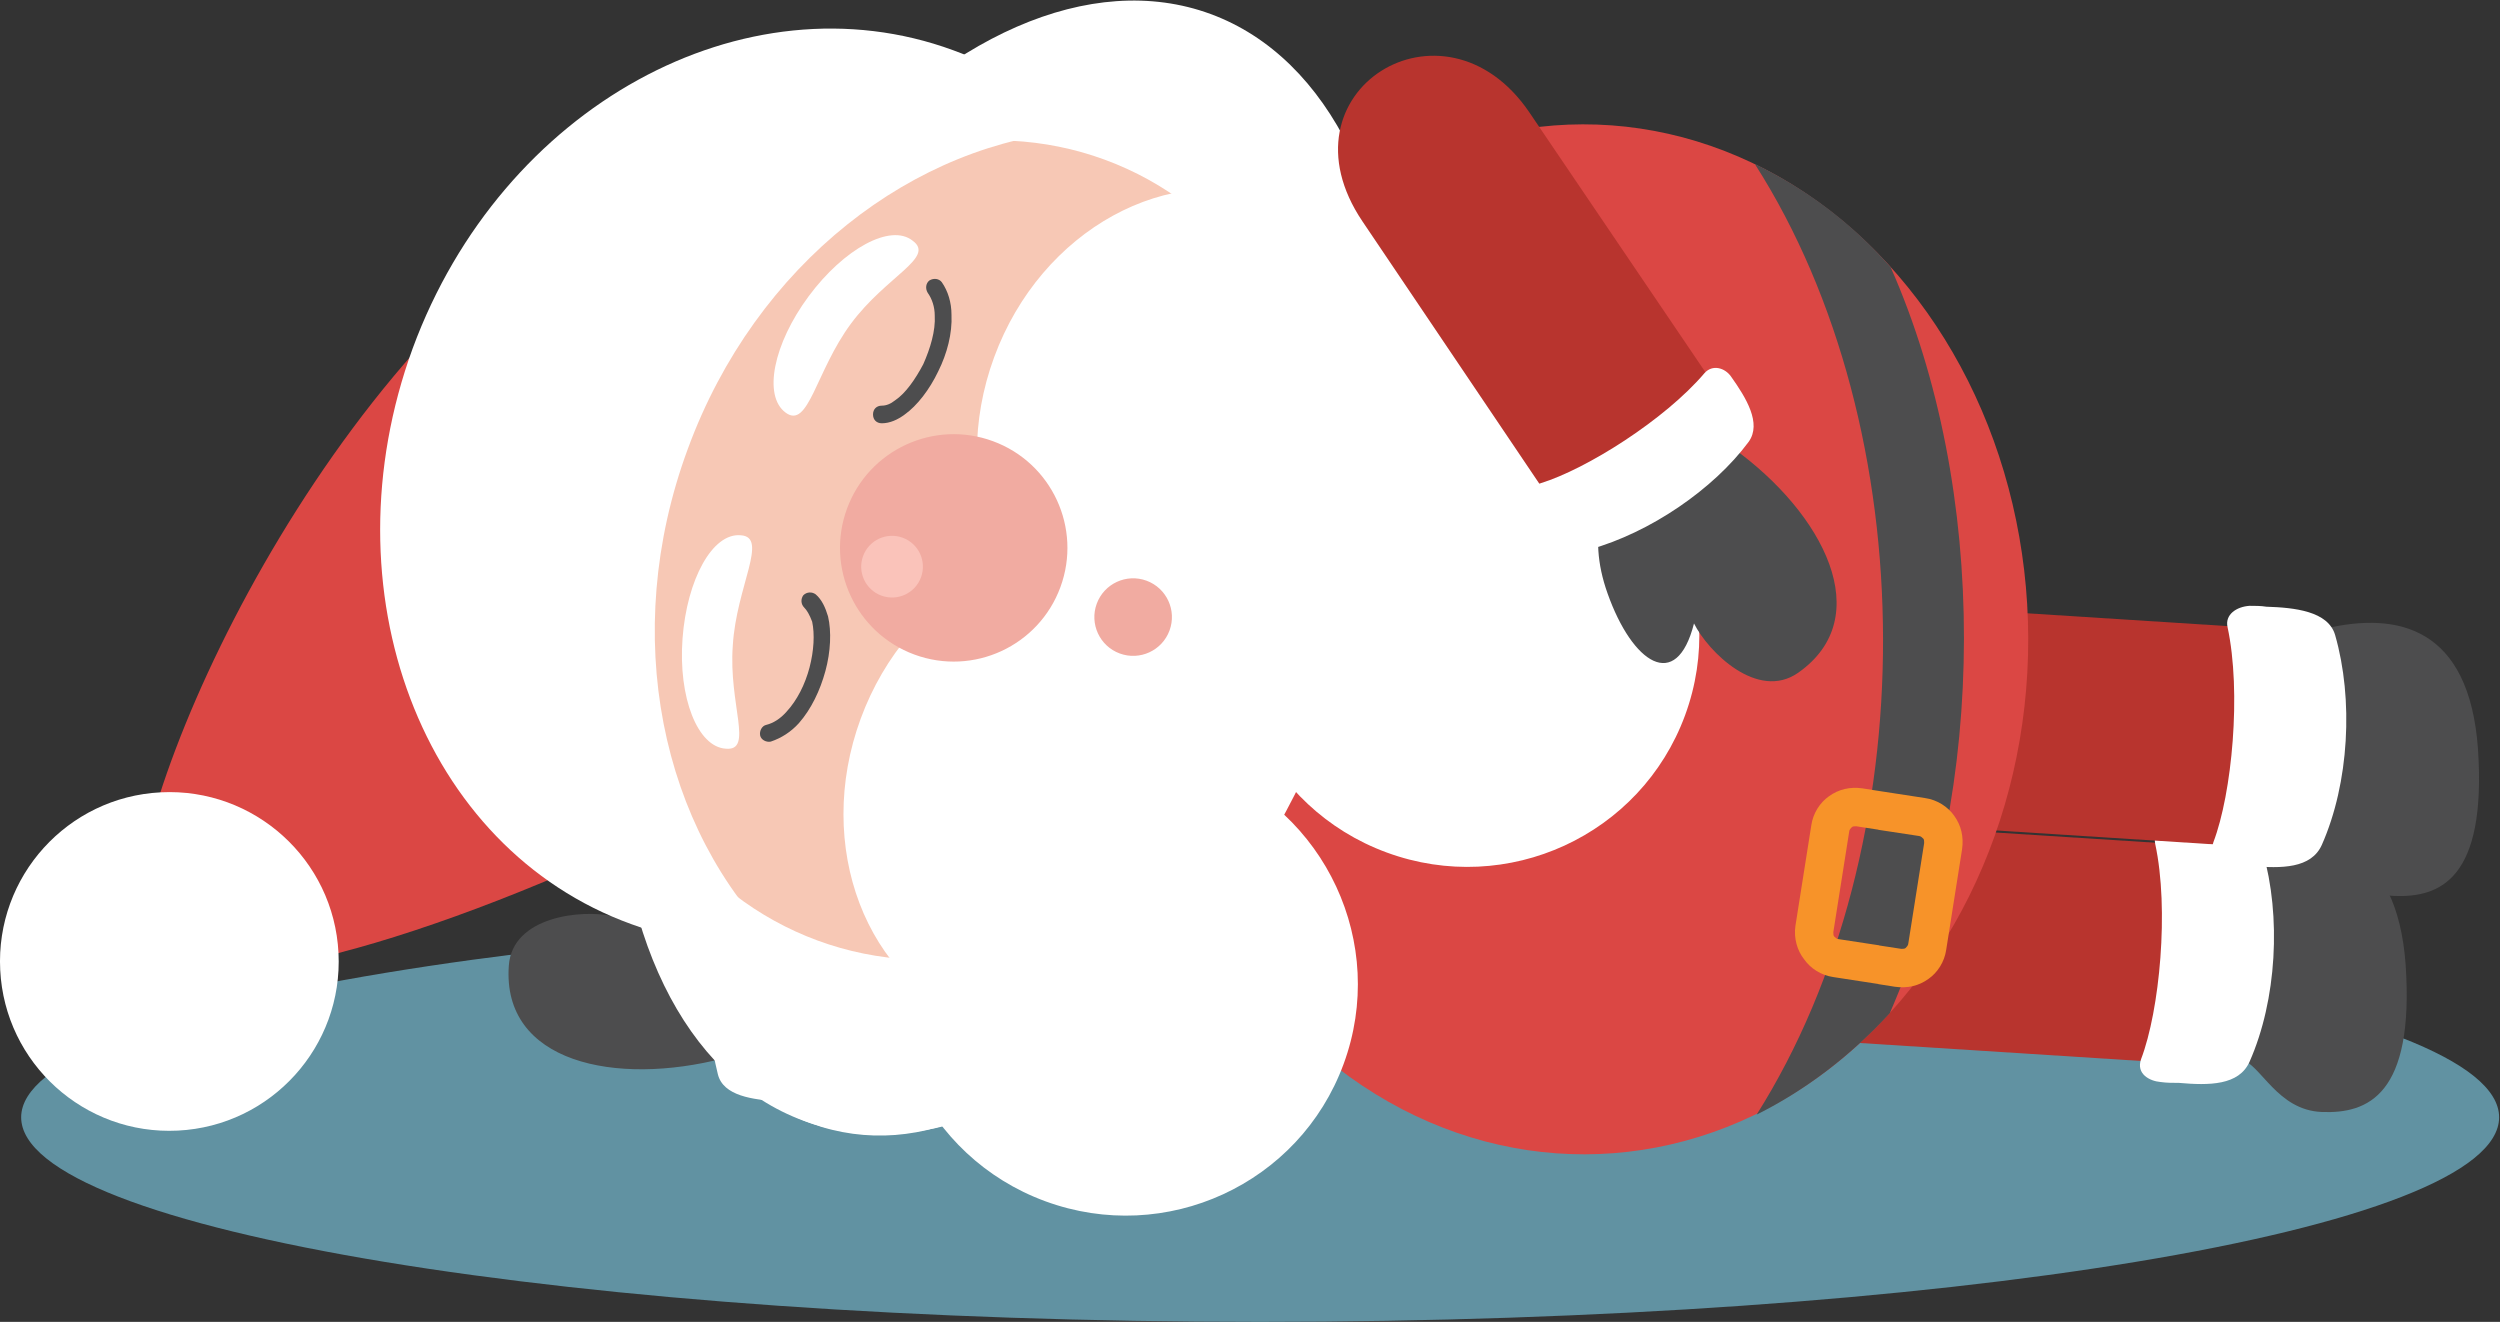 <?xml version="1.0" encoding="utf-8"?>
<!-- Generator: Adobe Illustrator 21.1.0, SVG Export Plug-In . SVG Version: 6.00 Build 0)  -->
<svg version="1.1" xmlns="http://www.w3.org/2000/svg" xmlns:xlink="http://www.w3.org/1999/xlink" x="0px" y="0px"
	 viewBox="0 0 283.5 149.9" style="enable-background:new 0 0 283.5 149.9;" xml:space="preserve">
<rect x="0" y="0" width="283.5" height="149.9" fill="#333333" stroke="none"/>
<style type="text/css">
	.st0{fill-rule:evenodd;clip-rule:evenodd;fill:#6192A2;}
	.st1{fill-rule:evenodd;clip-rule:evenodd;fill:#4D4D4E;}
	.st2{fill-rule:evenodd;clip-rule:evenodd;fill:#B8342E;}
	.st3{fill-rule:evenodd;clip-rule:evenodd;fill:#FFFFFF;}
	.st4{fill-rule:evenodd;clip-rule:evenodd;fill:#DB4744;}
	.st5{fill:#F79329;}
	.st6{fill-rule:evenodd;clip-rule:evenodd;fill:#F7C8B5;}
	.st7{fill:#4D4D4E;}
	.st8{fill-rule:evenodd;clip-rule:evenodd;fill:#F1ABA1;}
	.st9{fill-rule:evenodd;clip-rule:evenodd;fill:#FAC3BA;}
	.st10{display:none;}
	.st11{display:inline;fill-rule:evenodd;clip-rule:evenodd;fill:none;stroke:#EC008C;stroke-width:0.5;stroke-miterlimit:10;}
</style>
<g id="Layer_1">
	<g>
		<path class="st0" d="M142.9,149.9c77.4,0,140.5-10.4,140.5-23.2c0-12.8-63.1-23.2-140.5-23.2C65.5,103.5,2.4,114,2.4,126.7
			C2.4,139.5,65.5,149.9,142.9,149.9z"/>
		<g>
			<g>
				<path class="st1" d="M254.1,120.1c2.3,0.6,4.1,5.8,9.2,6c5.2,0.2,10.5-1.9,9.5-16.7c-1-13.7-9-15.6-17.4-13.6
					C247,97.8,246.6,118.2,254.1,120.1z"/>
				
					<rect x="203.9" y="74.5" transform="matrix(6.377012e-02 -0.998 0.998 6.377012e-02 96.611 315.296)" class="st2" width="24.8" height="63.3"/>
				<path class="st3" d="M244.4,95.7c1.6,7.4,0.5,18.9-1.6,24.4c-0.6,1.7,1,2.5,2.2,2.6c0.7,0.1,1.4,0.1,2.1,0.1
					c3.4,0.3,6.8,0.3,8-2.4c3.1-7,3.6-16.5,1.5-23.8c-0.8-2.7-4.6-3.1-7.8-3.2c-0.6-0.1-1.3-0.1-1.9-0.1
					C245.4,93.3,244.1,94.2,244.4,95.7z"/>
			</g>
			<g>
				<path class="st1" d="M262.3,95.6c2.3,0.6,4.1,5.8,9.2,6c5.2,0.2,10.5-1.9,9.5-16.7c-1-13.7-9-15.6-17.4-13.6
					C255.2,73.2,254.8,93.7,262.3,95.6z"/>
				
					<rect x="212.1" y="50" transform="matrix(6.377012e-02 -0.998 0.998 6.377012e-02 128.771 300.479)" class="st2" width="24.8" height="63.3"/>
				<path class="st3" d="M252.6,71.1c1.6,7.4,0.5,18.9-1.6,24.4c-0.6,1.7,1,2.5,2.2,2.6c0.7,0.1,1.4,0.1,2.1,0.1
					c3.4,0.3,6.8,0.3,8-2.4c3.1-7,3.6-16.5,1.5-23.8c-0.8-2.7-4.6-3.1-7.8-3.2c-0.6-0.1-1.3-0.1-1.9-0.1
					C253.6,68.8,252.3,69.7,252.6,71.1z"/>
			</g>
			<g>
				
					<ellipse transform="matrix(1 -2.123531e-03 2.123531e-03 1 -0.153 0.382)" class="st4" cx="179.6" cy="72.5" rx="50.4" ry="58.4"/>
				<path class="st1" d="M214.4,30.3c11.1,25.1,11.1,59-0.1,84.6c-4.4,4.8-9.5,8.7-15.1,11.5C218.4,96,218.3,48.8,199,18.6
					C204.8,21.4,210,25.3,214.4,30.3z"/>
				<path class="st5" d="M213.1,89.7l5.2,0.8c1.4,0.2,2.6,1,3.3,2l0,0c0.8,1.1,1.1,2.4,0.9,3.8l-1.8,11.4c-0.2,1.4-1,2.6-2,3.3l0,0
					c-1.1,0.8-2.4,1.1-3.8,0.9l-1.9-0.3v-4.4l2.6,0.4c0.2,0,0.4,0,0.5-0.1l0,0c0.1-0.1,0.3-0.3,0.3-0.5l1.8-11.4
					c0-0.2,0-0.4-0.1-0.5l0,0c-0.1-0.1-0.3-0.3-0.5-0.3l-4.6-0.7V89.7z M203.6,105l1.8-11.4c0.2-1.4,1-2.6,2-3.3l0,0
					c1.1-0.8,2.4-1.1,3.8-0.9l1.9,0.3v4.4l-2.6-0.4c-0.2,0-0.4,0-0.5,0.1l0,0c-0.1,0.1-0.3,0.3-0.3,0.5l-1.8,11.4
					c0,0.2,0,0.4,0.1,0.5l0,0c0.1,0.1,0.3,0.3,0.5,0.3l4.6,0.7v4.4l-5.2-0.8c-1.4-0.2-2.6-1-3.3-2l0,0
					C203.8,107.8,203.4,106.4,203.6,105z"/>
			</g>
			<path class="st4" d="M66.1,23.2c-31.4,19.9-52.9,69.7-50.5,82.6c1.8,9.8,29.4,2.2,55.6-10C107,79,67.9,47.1,66.1,23.2z"/>
			<g>
				<path class="st2" d="M128.6,103.8l-36.9-3.4c-5.7,6.9-6.2,14.5-2.1,22.6l36.6,3.4C143.3,127.8,146.3,105.5,128.6,103.8z"/>
				<path class="st1" d="M78.4,98.5c-7.9-2.8-13.6-1.2-8.9,5.4c-3.5-0.8-11.4,0-11.8,5.6c-0.8,11,12.1,13.7,24.4,10.5
					C89.2,118.1,92.1,103.4,78.4,98.5z"/>
				<path class="st3" d="M90.7,122.9c-1.2-6.8,0-17.3,2.1-22.3c0.6-1.5-0.9-2.3-1.9-2.4c-3.1-0.4-6.4-0.5-7.5,1.9
					c-2.9,6.5-3.7,15.1-2,21.7c0.6,2.5,4,2.9,6.9,3.1C89.7,125.1,90.9,124.3,90.7,122.9z"/>
			</g>
			<g>
				
					<ellipse transform="matrix(0.345 -0.938 0.938 0.345 14.451 149.369)" class="st3" cx="114.3" cy="64.3" rx="66.9" ry="40.3"/>
				
					<ellipse transform="matrix(0.345 -0.938 0.938 0.345 -30.195 162.112)" class="st3" cx="101.1" cy="102.7" rx="26.3" ry="24.3"/>
				
					<ellipse transform="matrix(0.345 -0.938 0.938 0.345 12.833 143.193)" class="st6" cx="109.1" cy="62.4" rx="47.2" ry="40.9"/>
				<g>
					
						<ellipse transform="matrix(0.345 -0.938 0.938 0.345 -5.5 171.886)" class="st3" cx="120.5" cy="89.9" rx="27.9" ry="24.3"/>
					
						<ellipse transform="matrix(0.345 -0.938 0.938 0.345 42.882 159.208)" class="st3" cx="135.6" cy="48.9" rx="27.9" ry="24.3"/>
				</g>
				
					<ellipse transform="matrix(0.345 -0.938 0.938 0.345 -21.04 192.865)" class="st3" cx="127.7" cy="111.5" rx="26.3" ry="26.4"/>
				
					<ellipse transform="matrix(0.345 -0.938 0.938 0.345 65.315 178.705)" class="st3" cx="160.8" cy="42.5" rx="26.3" ry="26.4"/>
				
					<ellipse transform="matrix(0.345 -0.938 0.938 0.345 41.381 203.247)" class="st3" cx="166.4" cy="72" rx="26.3" ry="26.4"/>
				<path class="st7" d="M91.2,68.9c-0.4-0.4-0.4-1-0.1-1.4c0.4-0.4,1-0.4,1.4-0.1c0.7,0.6,1.1,1.5,1.4,2.5c0.4,1.7,0.3,4-0.3,6.2
					c-0.6,2.2-1.6,4.3-3,5.9c-0.9,1-2,1.7-3.2,2.1c-0.5,0.1-1.1-0.2-1.2-0.7c-0.1-0.5,0.2-1.1,0.7-1.2c0.8-0.2,1.6-0.7,2.3-1.5
					c1.2-1.3,2.1-3.1,2.6-5c0.5-1.9,0.6-3.8,0.3-5.2C91.8,69.7,91.5,69.2,91.2,68.9z"/>
				
					<ellipse transform="matrix(0.345 -0.938 0.938 0.345 12.572 142.197)" class="st8" cx="108.2" cy="62.1" rx="12.9" ry="12.9"/>
				<path class="st3" d="M91.7,33.6c-4,5.4-5.2,11.3-2.6,13.2c2.6,1.9,3.4-4.7,7.4-10.1c4-5.4,9.6-7.5,7-9.4
					C101,25.3,95.7,28.2,91.7,33.6z"/>
				<path class="st3" d="M77.4,72.4c0.5-6.7,3.4-12,6.6-11.7c3.2,0.2-0.5,5.8-0.9,12.5c-0.5,6.7,2.4,12-0.8,11.7
					C79.1,84.7,76.9,79.1,77.4,72.4z"/>
				<path class="st3" d="M46.8,39.5C56.9,12.1,84.4-3,108.1,5.7c5.5,2,10.3,5.1,14.3,9.1C103.7,16.1,85.7,29.9,78,50.9
					c-7.8,21.1-3,43.2,10.4,56.3c-5.6,0.4-11.3-0.4-16.8-2.4C47.8,96.2,36.8,66.9,46.8,39.5z"/>
				
					<ellipse transform="matrix(0.345 -0.938 0.938 0.345 6.025 137.037)" class="st9" cx="101.2" cy="64.2" rx="3.5" ry="3.5"/>
				<path class="st7" d="M100,48c-0.6,0-1-0.4-1-1c0-0.6,0.4-1,1-1c0.5,0,1-0.2,1.5-0.6c1.2-0.8,2.3-2.4,3.2-4.1
					c0.8-1.8,1.4-3.8,1.3-5.5c0-1-0.3-1.9-0.8-2.6c-0.3-0.5-0.2-1.1,0.2-1.4c0.5-0.3,1.1-0.2,1.4,0.2c0.7,1,1.1,2.3,1.1,3.7
					c0.1,2.1-0.5,4.4-1.5,6.4c-1,2.1-2.4,3.9-3.8,4.9C101.8,47.6,100.9,48,100,48z"/>
				
					<ellipse transform="matrix(0.345 -0.938 0.938 0.345 18.565 166.489)" class="st8" cx="128.6" cy="69.9" rx="4.4" ry="4.4"/>
			</g>
			
				<ellipse transform="matrix(0.999 -5.026054e-02 5.026054e-02 0.999 -5.455 1.104)" class="st3" cx="19.2" cy="109" rx="19.2" ry="19.2"/>
			<g>
				<path class="st2" d="M154.5,25.1l20.7,30.7c8.9,0,15.1-4.4,18.8-12.7l-20.6-30.4C163.7-1.5,144.6,10.4,154.5,25.1z"/>
				<path class="st1" d="M182.3,67.3c2.8,7.9,7.8,11.3,9.8,3.4c1.6,3.2,7.2,8.8,11.8,5.6c9-6.3,2.9-18.1-7.4-25.5
					C190.5,46.5,177.4,53.6,182.3,67.3z"/>
				<path class="st3" d="M193.3,42.3c-4.5,5.3-13.4,10.9-18.6,12.5c-1.6,0.5-1.2,2.1-0.6,3c1.7,2.6,3.6,5.3,6.2,4.5
					c6.8-1.9,14-6.8,18-12.2c1.5-2.1-0.3-5-2-7.4C195.6,41.7,194.2,41.3,193.3,42.3z"/>
			</g>
		</g>
	</g>
</g>
<g id="cut" class="st10">
	<path class="st11" d="M142.9,149.2c-37.4,0-72.6-2.4-99.2-6.8c-25.8-4.3-40.6-10-40.6-15.7c0-1.3,0.8-2.7,2.5-4l0.6-0.5l-0.5-0.6
		c-3-3.2-4.8-7.3-5-11.7C0.2,99.8,8.1,91.1,18.2,90.5l0.5,0l0.1-0.5c4.2-13,13.8-32.7,28.2-49.1l0.1-0.1l0.2-0.5
		c0.1-0.2,0.1-0.4,0.2-0.6C55.4,18.3,74.1,3.9,94.2,3.9c4.7,0,9.3,0.8,13.7,2.4c0.3,0.1,0.6,0.2,0.9,0.4l0.6,0.3l0.3-0.2
		c6.4-4,12.9-6.1,18.9-6.1c3,0,5.8,0.5,8.5,1.5c5.8,2.1,10.6,6.4,14.2,12.7l0.9,1.6l0.4-1.8c1-4.5,5.2-7.7,9.9-7.7
		c3.9,0,7.6,2.1,10.3,6l1.4,2.1l0.4,0c1.6-0.2,3.2-0.3,4.8-0.3c6.7,0,13.1,1.5,19.2,4.4l0,0c0.4,0.2,0.7,0.3,1,0.5l0.6,0.3
		c0.2,0.1,0.4,0.2,0.6,0.3c0.3,0.2,0.6,0.3,0.9,0.5l0.6,0.3c0.2,0.1,0.4,0.2,0.6,0.4c0.3,0.2,0.6,0.4,0.9,0.6l0.5,0.3
		c0.2,0.1,0.5,0.3,0.7,0.4c0.3,0.2,0.6,0.4,0.9,0.6l0.4,0.3c0.2,0.2,0.5,0.3,0.7,0.5c0.3,0.2,0.6,0.5,0.9,0.7l0.2,0.2
		c0.3,0.2,0.5,0.4,0.8,0.7c0.3,0.3,0.7,0.6,1,0.9c0.3,0.3,0.6,0.5,0.9,0.8c0.3,0.3,0.6,0.6,0.9,0.9c0.3,0.3,0.6,0.6,0.8,0.8
		c0.3,0.3,0.6,0.6,0.9,1c0,0,0.3,0.3,0.4,0.4l0.1,0.1c9.3,10.2,14.7,24,15.4,38.8l0,0.6l24.1,1.5l-0.1-0.9c0-0.3,0-0.6,0.2-0.8
		c0.3-0.3,0.8-0.5,1.4-0.5l0.1,0c0.6,0,1.2,0.1,1.8,0.1c2.7,0.1,5.6,0.4,6.8,1.9l0.3,0.3l0.4-0.1c1.6-0.3,3-0.5,4.4-0.5
		c7.1,0,10.8,4.5,11.5,13.6c0.5,6.8-0.4,11.5-2.6,13.9c-1.3,1.4-3,2-5.5,2c-0.2,0-0.4,0-0.6,0c-0.1,0-0.2,0-0.3,0l-1.4-0.2l0.5,1.1
		c0.9,2,1.5,4.6,1.8,7.7c0.2,3.2,0.2,5.9-0.2,8.2l-0.1,0.6l0.5,0.2c6.8,2.7,10.4,5.5,10.4,8.3C282.8,137.6,226.6,149.2,142.9,149.2z
		 M61.8,99.2c-8.5,3.6-16.7,6.4-23.5,8.2l-0.6,0.1l0,0.6c0,1,0,2-0.1,3.1l-0.1,1l0.9-0.2c5.9-1.1,12.5-2.1,19.6-3l0.5-0.1l0.1-0.4
		c0.9-3,5.1-4.1,8.3-4.1c0.6,0,1.2,0,1.8,0.1l0.4-1.3c-2.3-1.1-4.6-2.4-6.7-3.9L62.1,99L61.8,99.2z"/>
</g>
</svg>

